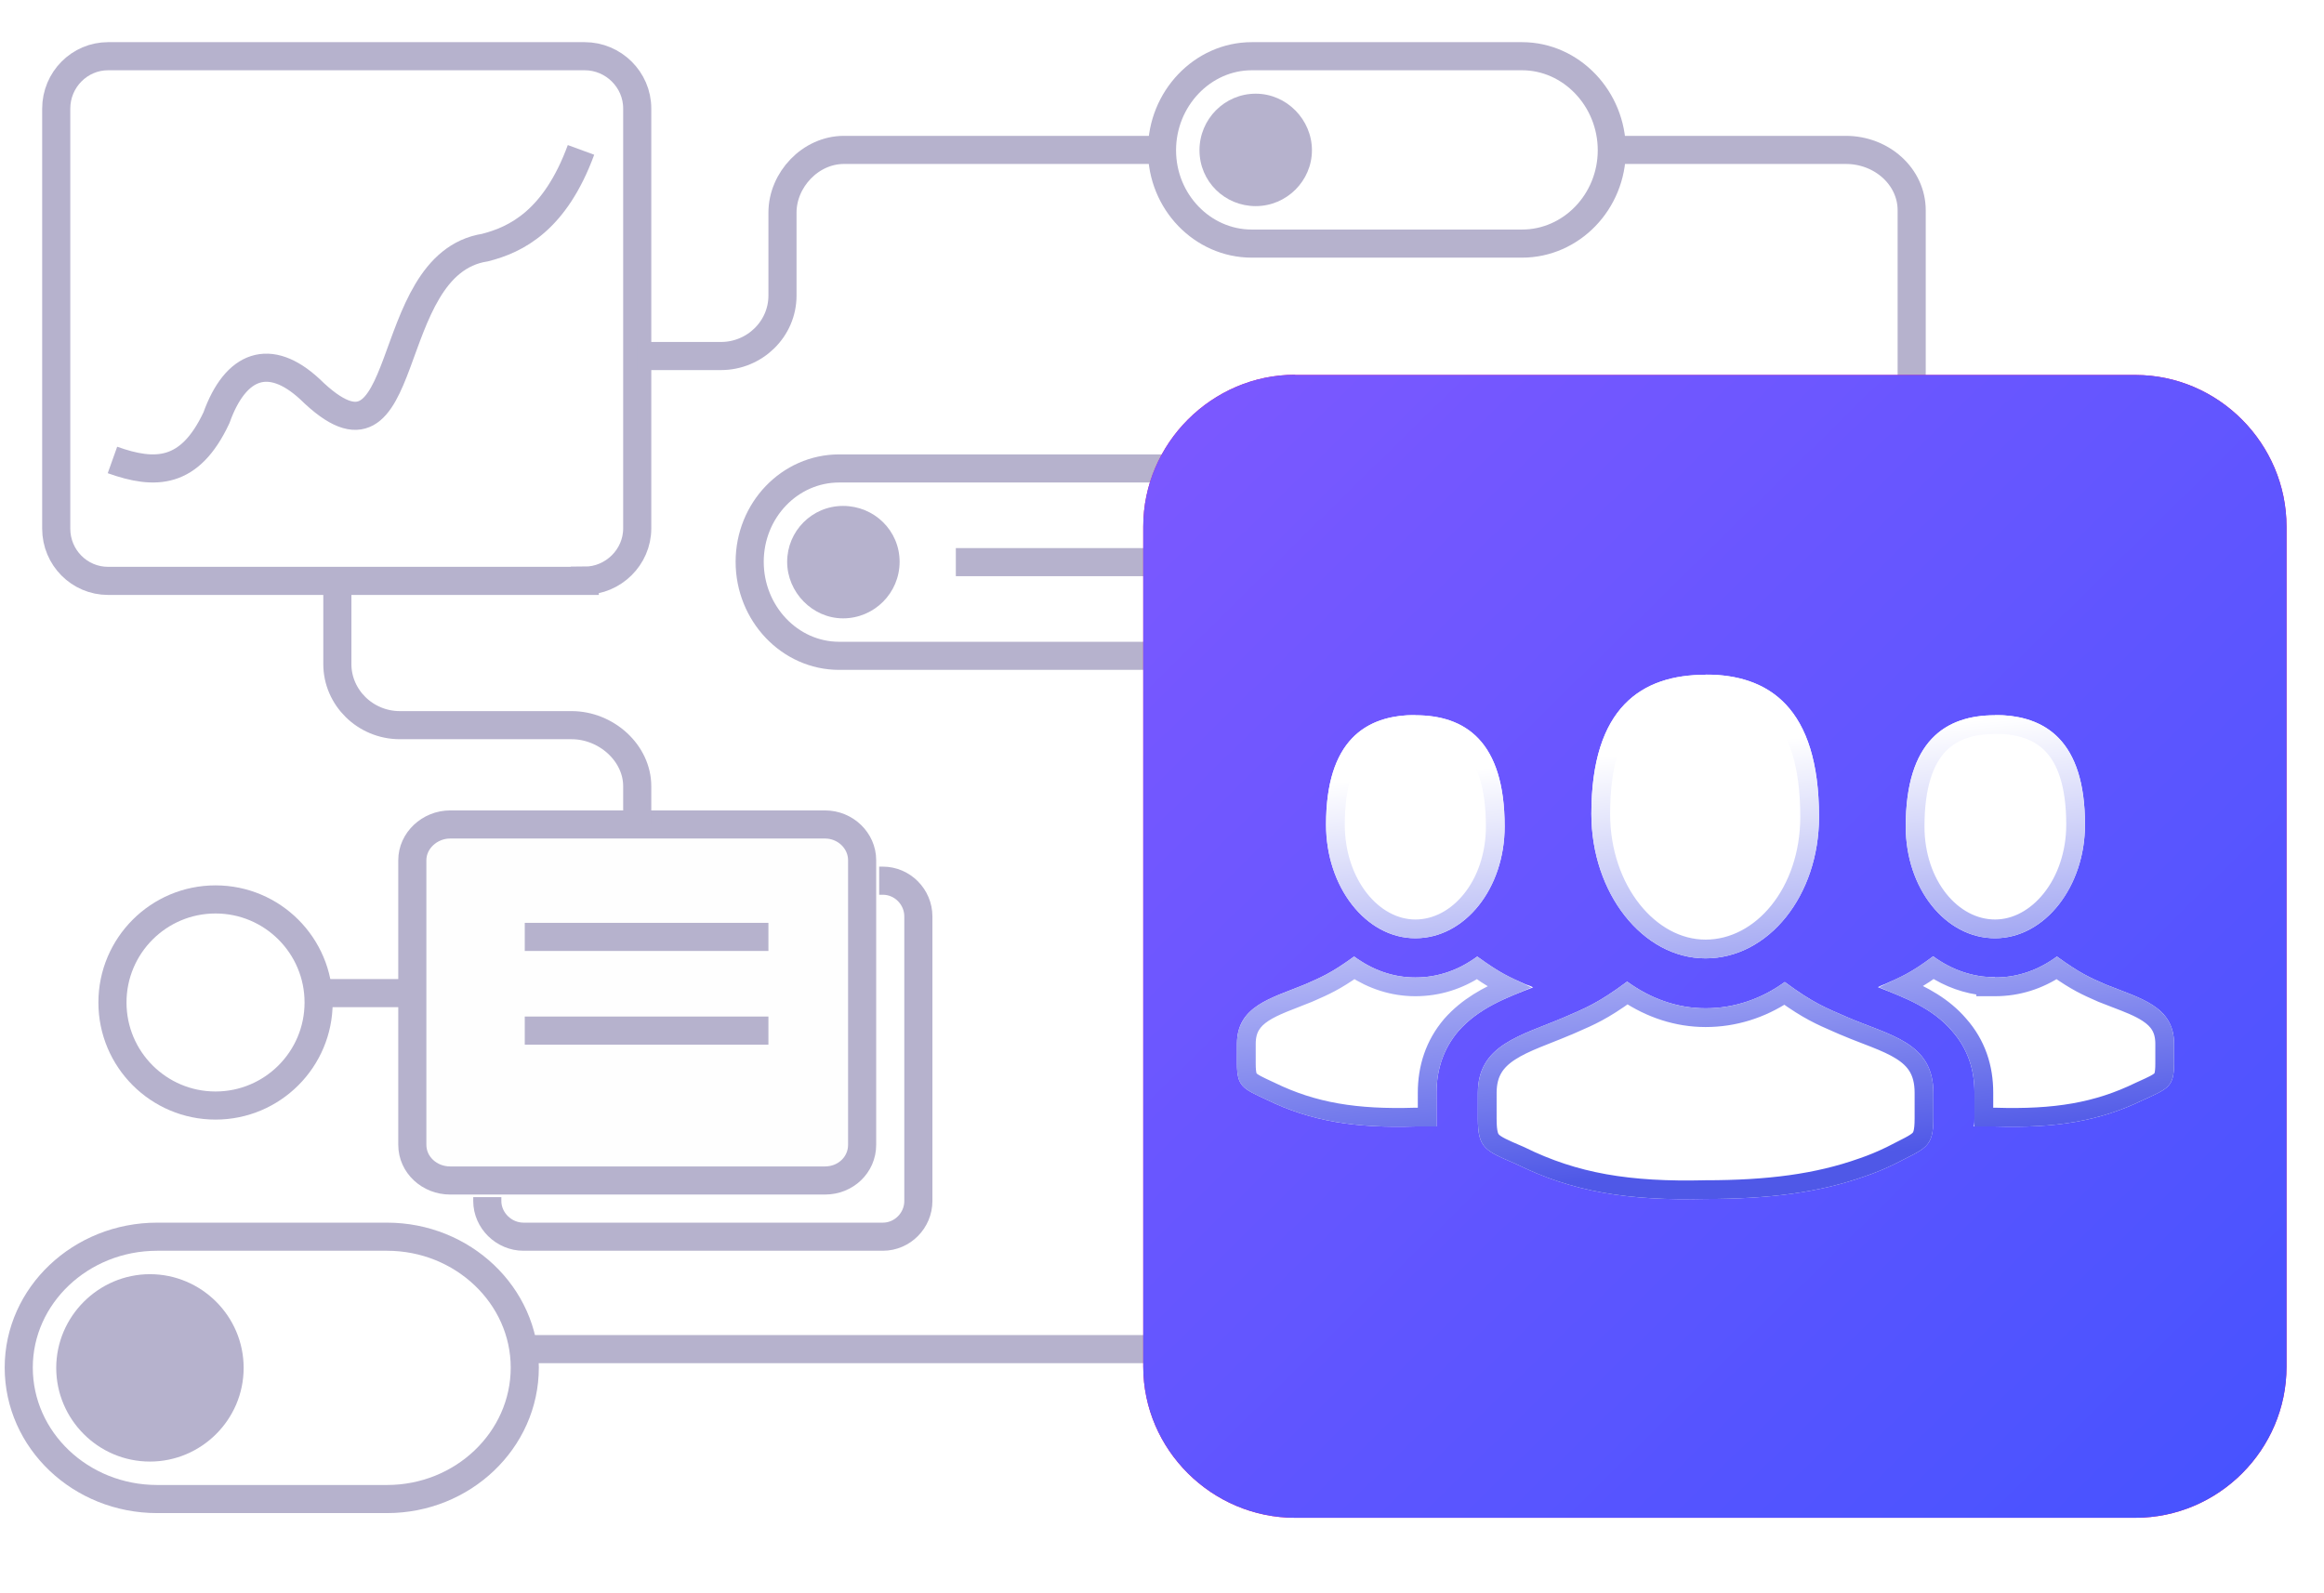<svg width="124" height="85" viewBox="0 0 124 85" fill="none" xmlns="http://www.w3.org/2000/svg">
<path d="M44.776 25H68.224C70.862 25 73 27.23 73 29.982V35H44.776C42.138 35 40 32.733 40 29.982C40 27.23 42.138 25 44.776 25Z" stroke="#B6B2CD" stroke-width="1.5" stroke-miterlimit="10"/>
<path fill-rule="evenodd" clip-rule="evenodd" d="M44.982 33C46.647 33 48 31.647 48 29.982C48 28.317 46.647 27 44.982 27C43.317 27 42 28.353 42 29.982C42 31.611 43.353 33 44.982 33Z" fill="#B6B2CD"/>
<path d="M67 30H51" stroke="#B6B2CD" stroke-width="1.5" stroke-miterlimit="10"/>
<path d="M31.2 31H5.764C4.239 31 3 29.754 3 28.211V5.801C3 4.246 4.251 3 5.764 3H31.2C32.725 3 34 4.246 34 5.789V28.199C34 29.742 32.713 30.988 31.2 30.988V31Z" stroke="#B6B2CD" stroke-width="1.5" stroke-miterlimit="10"/>
<path d="M6 24.547C8.284 25.363 10.126 25.328 11.548 22.297C12.573 19.437 14.392 18.783 16.536 20.769C22.154 26.27 20.172 14.098 25.883 13.213C27.538 12.789 29.613 11.778 31 8" stroke="#B6B2CD" stroke-width="1.5" stroke-miterlimit="10"/>
<path fill-rule="evenodd" clip-rule="evenodd" d="M44.033 63H24.017C22.921 63 22 62.166 22 61.096V45.904C22 44.87 22.921 44 24.017 44H44.021C45.116 44 46 44.87 46 45.904V61.096C46 62.166 45.116 63 44.021 63H44.033Z" fill="#FEFEFE" stroke="#B6B2CD" stroke-width="1.5" stroke-miterlimit="10"/>
<path d="M41 50H28" stroke="#B6B2CD" stroke-width="1.5" stroke-miterlimit="10"/>
<path d="M41 55H28" stroke="#B6B2CD" stroke-width="1.5" stroke-miterlimit="10"/>
<path d="M46.909 47H47.103C48.153 47 49 47.87 49 48.904V64.097C49 65.13 48.153 66 47.103 66H27.933C26.883 66 26 65.13 26 64.097V63.889" stroke="#B6B2CD" stroke-width="1.5" stroke-miterlimit="10"/>
<path d="M28 72H72.752C74.521 72 76 70.589 76 68.828V48" stroke="#B6B2CD" stroke-width="1.5" stroke-miterlimit="10"/>
<path d="M11.5 59C14.536 59 17 56.536 17 53.5C17 50.464 14.536 48 11.5 48C8.464 48 6 50.464 6 53.5C6 56.536 8.464 59 11.5 59Z" stroke="#B6B2CD" stroke-width="1.5" stroke-miterlimit="10"/>
<path d="M34 44V41.959C34 40.185 32.349 38.7 30.496 38.7H21.338C19.485 38.7 18 37.216 18 35.442V31" stroke="#B6B2CD" stroke-width="1.5" stroke-miterlimit="10"/>
<path d="M66.788 3H81.212C83.837 3 86 5.267 86 8.018C86 10.77 83.837 13 81.212 13H66.788C64.163 13 62 10.77 62 8.018C62 5.267 64.163 3 66.788 3Z" stroke="#B6B2CD" stroke-width="1.5" stroke-miterlimit="10"/>
<path d="M102 32V11.224C102 9.434 100.411 8 98.487 8H86" stroke="#B6B2CD" stroke-width="1.5" stroke-miterlimit="10"/>
<path fill-rule="evenodd" clip-rule="evenodd" d="M67 11C68.655 11 70 9.647 70 8.018C70 6.389 68.655 5 67 5C65.345 5 64 6.353 64 8.018C64 9.683 65.345 11 67 11Z" fill="#B6B2CD"/>
<path fill-rule="evenodd" clip-rule="evenodd" d="M69.098 20.012H113.937C118.368 20.012 122 23.678 122 28.108V72.939C122 77.369 118.368 81 113.937 81H69.098C64.667 81 61 77.369 61 72.939V28.096C61 23.666 64.667 20 69.098 20V20.012Z" fill="#E10585"/>
<path fill-rule="evenodd" clip-rule="evenodd" d="M69.098 20.012H113.937C118.368 20.012 122 23.678 122 28.108V72.939C122 77.369 118.368 81 113.937 81H69.098C64.667 81 61 77.369 61 72.939V28.096C61 23.666 64.667 20 69.098 20V20.012Z" fill="url(#paint0_linear_12613_3400)"/>
<path d="M8.386 66H20.651C24.694 66 28 69.141 28 72.983C28 76.859 24.694 80 20.651 80H8.386C4.306 80 1 76.859 1 72.983C1 69.141 4.306 66 8.386 66Z" stroke="#B6B2CD" stroke-width="1.5" stroke-miterlimit="10"/>
<path fill-rule="evenodd" clip-rule="evenodd" d="M8 78C10.742 78 13 75.763 13 73C13 70.237 10.742 68 8 68C5.258 68 3 70.258 3 73C3 75.742 5.237 78 8 78Z" fill="#B6B2CD"/>
<path d="M62 8H45.03C43.244 8 41.75 9.594 41.75 11.349V15.777C41.75 17.566 40.256 19 38.47 19H34" stroke="#B6B2CD" stroke-width="1.5" stroke-miterlimit="10"/>
<path d="M22 53H17" stroke="#B6B2CD" stroke-width="1.5" stroke-miterlimit="10"/>
<g filter="url(#filter0_dd_12613_3400)">
<path fill-rule="evenodd" clip-rule="evenodd" d="M91 36C94.371 36 97.056 37.744 97.056 43.589C97.056 47.789 94.371 51.145 91 51.145C87.629 51.145 84.91 47.636 84.91 43.435C84.91 37.744 87.595 36.011 91 36.011V36ZM91 53.81C89.48 53.81 88.052 53.284 86.818 52.385C85.23 53.569 84.556 53.81 83.482 54.282C81.151 55.28 78.854 55.74 78.854 58.329V59.699C78.854 61.29 79.243 61.41 80.899 62.123C83.916 63.615 86.887 64.086 91 63.987C94.371 63.987 97.056 63.648 99.524 62.77C100.072 62.584 100.598 62.364 101.112 62.112C102.734 61.268 103.157 61.268 103.157 59.688V58.318C103.157 55.609 100.826 55.269 98.53 54.271C97.456 53.799 96.781 53.558 95.228 52.406C93.994 53.306 92.543 53.81 91.011 53.81H91ZM75.518 38.171C78.169 38.171 80.282 39.542 80.282 44.105C80.282 47.395 78.18 50.071 75.518 50.071C72.856 50.071 70.753 47.307 70.753 44.006C70.753 39.531 72.856 38.16 75.518 38.16V38.171ZM75.518 52.165C74.318 52.165 73.221 51.759 72.25 51.047C71.016 51.946 70.468 52.165 69.622 52.538C67.805 53.284 66 53.69 66 55.708V56.76C66 58 66.32 58.098 67.588 58.691C69.953 59.842 72.319 60.215 75.518 60.116H76.649V58.318C76.649 57.1 77.003 55.982 77.814 55.028C78.888 53.81 80.34 53.251 81.802 52.692C81.676 52.626 81.539 52.571 81.414 52.538C80.568 52.165 80.054 51.946 78.82 51.047C77.849 51.759 76.752 52.165 75.518 52.165ZM106.448 38.171C103.797 38.171 101.683 39.542 101.683 44.105C101.683 47.395 103.786 50.071 106.448 50.071C109.11 50.071 111.247 47.307 111.247 44.006C111.247 39.531 109.144 38.16 106.448 38.16V38.171ZM106.448 52.165C107.682 52.165 108.779 51.759 109.75 51.047C110.984 51.946 111.498 52.165 112.344 52.538C114.195 53.284 116 53.69 116 55.708V56.76C116 58 115.68 58.098 114.378 58.691C112.012 59.842 109.681 60.215 106.448 60.116H105.317C105.351 59.963 105.351 59.809 105.351 59.678V58.307C105.351 57.089 104.997 55.971 104.151 55.017C103.112 53.799 101.626 53.24 100.198 52.681C100.324 52.615 100.461 52.56 100.552 52.527C101.398 52.154 101.946 51.935 103.146 51.036C104.117 51.748 105.248 52.154 106.448 52.154V52.165Z" fill="white"/>
<path d="M91 36.511H91.442C92.853 36.583 94.052 37.01 94.927 37.944C95.899 38.982 96.556 40.733 96.556 43.589C96.556 47.623 93.997 50.645 91 50.645C88.011 50.645 85.41 47.479 85.41 43.435C85.41 40.659 86.065 38.951 87.039 37.935C88.009 36.923 89.377 36.511 91 36.511ZM83.678 54.741L83.678 54.741L83.683 54.74C83.782 54.696 83.879 54.654 83.974 54.613C84.842 54.236 85.533 53.936 86.826 52.999C88.065 53.825 89.486 54.31 91 54.31H91.011C92.531 54.31 93.973 53.847 95.22 53.02C96.48 53.926 97.168 54.224 98.029 54.598C98.126 54.64 98.226 54.684 98.329 54.729L98.33 54.729C98.732 54.904 99.142 55.062 99.529 55.211C99.704 55.278 99.875 55.344 100.037 55.408C100.574 55.621 101.044 55.828 101.438 56.076C101.827 56.321 102.124 56.596 102.327 56.938C102.529 57.277 102.657 57.715 102.657 58.318V59.688C102.657 60.45 102.55 60.665 102.393 60.819C102.292 60.918 102.139 61.02 101.88 61.158C101.738 61.234 101.592 61.308 101.424 61.392C101.269 61.47 101.094 61.558 100.887 61.666C100.392 61.908 99.888 62.118 99.363 62.297L99.363 62.297L99.356 62.299C96.961 63.151 94.338 63.487 91 63.487V63.487L90.988 63.488C86.925 63.585 84.042 63.119 81.121 61.675L81.109 61.669L81.097 61.664C81.05 61.644 81.005 61.624 80.961 61.605C80.605 61.453 80.331 61.335 80.107 61.221C79.857 61.095 79.711 60.993 79.617 60.895C79.457 60.727 79.354 60.477 79.354 59.699V58.329C79.354 57.759 79.479 57.336 79.679 57.001C79.881 56.662 80.177 56.381 80.567 56.128C80.959 55.872 81.43 55.654 81.966 55.433C82.173 55.348 82.398 55.259 82.631 55.167C82.974 55.031 83.334 54.889 83.678 54.741ZM72.499 39.75C73.153 39.063 74.052 38.733 75.128 38.671H75.518C76.761 38.671 77.797 38.992 78.53 39.77C79.269 40.554 79.782 41.891 79.782 44.105C79.782 47.232 77.803 49.571 75.518 49.571C73.241 49.571 71.253 47.155 71.253 44.006C71.253 41.838 71.763 40.524 72.499 39.75ZM80.494 52.67C79.398 53.131 78.308 53.713 77.439 54.697L77.439 54.697L77.433 54.704C76.536 55.759 76.149 56.996 76.149 58.318V59.616H75.518H75.51L75.502 59.616C72.356 59.714 70.078 59.346 67.807 58.241L67.807 58.241L67.8 58.237C67.749 58.214 67.699 58.191 67.652 58.169C67.399 58.051 67.204 57.96 67.042 57.873C66.851 57.771 66.748 57.694 66.683 57.626C66.583 57.519 66.5 57.356 66.5 56.76V55.708C66.5 55.282 66.594 54.968 66.741 54.721C66.889 54.47 67.109 54.258 67.405 54.063C67.703 53.867 68.064 53.697 68.48 53.527C68.684 53.443 68.896 53.36 69.118 53.275L69.125 53.272C69.348 53.186 69.579 53.096 69.812 53.001L69.812 53.001L69.824 52.995C69.871 52.975 69.917 52.955 69.962 52.935C70.683 52.618 71.238 52.374 72.254 51.658C73.227 52.298 74.323 52.665 75.518 52.665C76.742 52.665 77.841 52.299 78.815 51.659C79.54 52.171 80.016 52.441 80.494 52.67ZM106.448 38.671H106.843C107.934 38.734 108.84 39.063 109.497 39.751C110.237 40.524 110.747 41.838 110.747 44.006C110.747 47.15 108.728 49.571 106.448 49.571C104.163 49.571 102.183 47.232 102.183 44.105C102.183 41.891 102.697 40.554 103.436 39.77C104.168 38.992 105.204 38.671 106.448 38.671ZM105.948 52.633V52.665H106.448C107.672 52.665 108.771 52.299 109.745 51.659C110.799 52.403 111.327 52.636 112.101 52.977L112.142 52.995L112.149 52.999L112.157 53.002C112.411 53.104 112.654 53.197 112.886 53.285C113.552 53.54 114.126 53.759 114.592 54.064C114.89 54.259 115.11 54.471 115.259 54.721C115.406 54.968 115.5 55.282 115.5 55.708V56.76C115.5 57.356 115.417 57.517 115.316 57.622C115.25 57.691 115.143 57.768 114.948 57.871C114.78 57.959 114.575 58.052 114.31 58.172C114.265 58.192 114.219 58.213 114.171 58.235L114.171 58.235L114.159 58.241C111.888 59.346 109.644 59.714 106.463 59.616L106.456 59.616H106.448H105.851V58.307C105.851 56.986 105.464 55.745 104.529 54.688C103.683 53.7 102.574 53.117 101.484 52.657C101.965 52.429 102.45 52.158 103.155 51.65C103.996 52.199 104.943 52.546 105.948 52.633Z" stroke="url(#paint1_linear_12613_3400)"/>
</g>
<defs>
<filter id="filter0_dd_12613_3400" x="58" y="28" width="66" height="44" filterUnits="userSpaceOnUse" color-interpolation-filters="sRGB">
<feFlood flood-opacity="0" result="BackgroundImageFix"/>
<feColorMatrix in="SourceAlpha" type="matrix" values="0 0 0 0 0 0 0 0 0 0 0 0 0 0 0 0 0 0 127 0" result="hardAlpha"/>
<feOffset dx="2" dy="2"/>
<feGaussianBlur stdDeviation="3"/>
<feComposite in2="hardAlpha" operator="out"/>
<feColorMatrix type="matrix" values="0 0 0 0 0.079 0 0 0 0 0.145 0 0 0 0 0.554 0 0 0 1 0"/>
<feBlend mode="normal" in2="BackgroundImageFix" result="effect1_dropShadow_12613_3400"/>
<feColorMatrix in="SourceAlpha" type="matrix" values="0 0 0 0 0 0 0 0 0 0 0 0 0 0 0 0 0 0 127 0" result="hardAlpha"/>
<feOffset dx="-2" dy="-2"/>
<feGaussianBlur stdDeviation="3"/>
<feComposite in2="hardAlpha" operator="out"/>
<feColorMatrix type="matrix" values="0 0 0 0 0.649 0 0 0 0 0.583 0 0 0 0 0.971 0 0 0 1 0"/>
<feBlend mode="normal" in2="effect1_dropShadow_12613_3400" result="effect2_dropShadow_12613_3400"/>
<feBlend mode="normal" in="SourceGraphic" in2="effect2_dropShadow_12613_3400" result="shape"/>
</filter>
<linearGradient id="paint0_linear_12613_3400" x1="119.311" y1="78.862" x2="64.186" y2="22.84" gradientUnits="userSpaceOnUse">
<stop stop-color="#4853FF"/>
<stop offset="1" stop-color="#7A58FF"/>
</linearGradient>
<linearGradient id="paint1_linear_12613_3400" x1="98.541" y1="39.099" x2="100.706" y2="61.489" gradientUnits="userSpaceOnUse">
<stop stop-color="white"/>
<stop offset="1" stop-color="#4F58E7"/>
</linearGradient>
</defs>
</svg>
